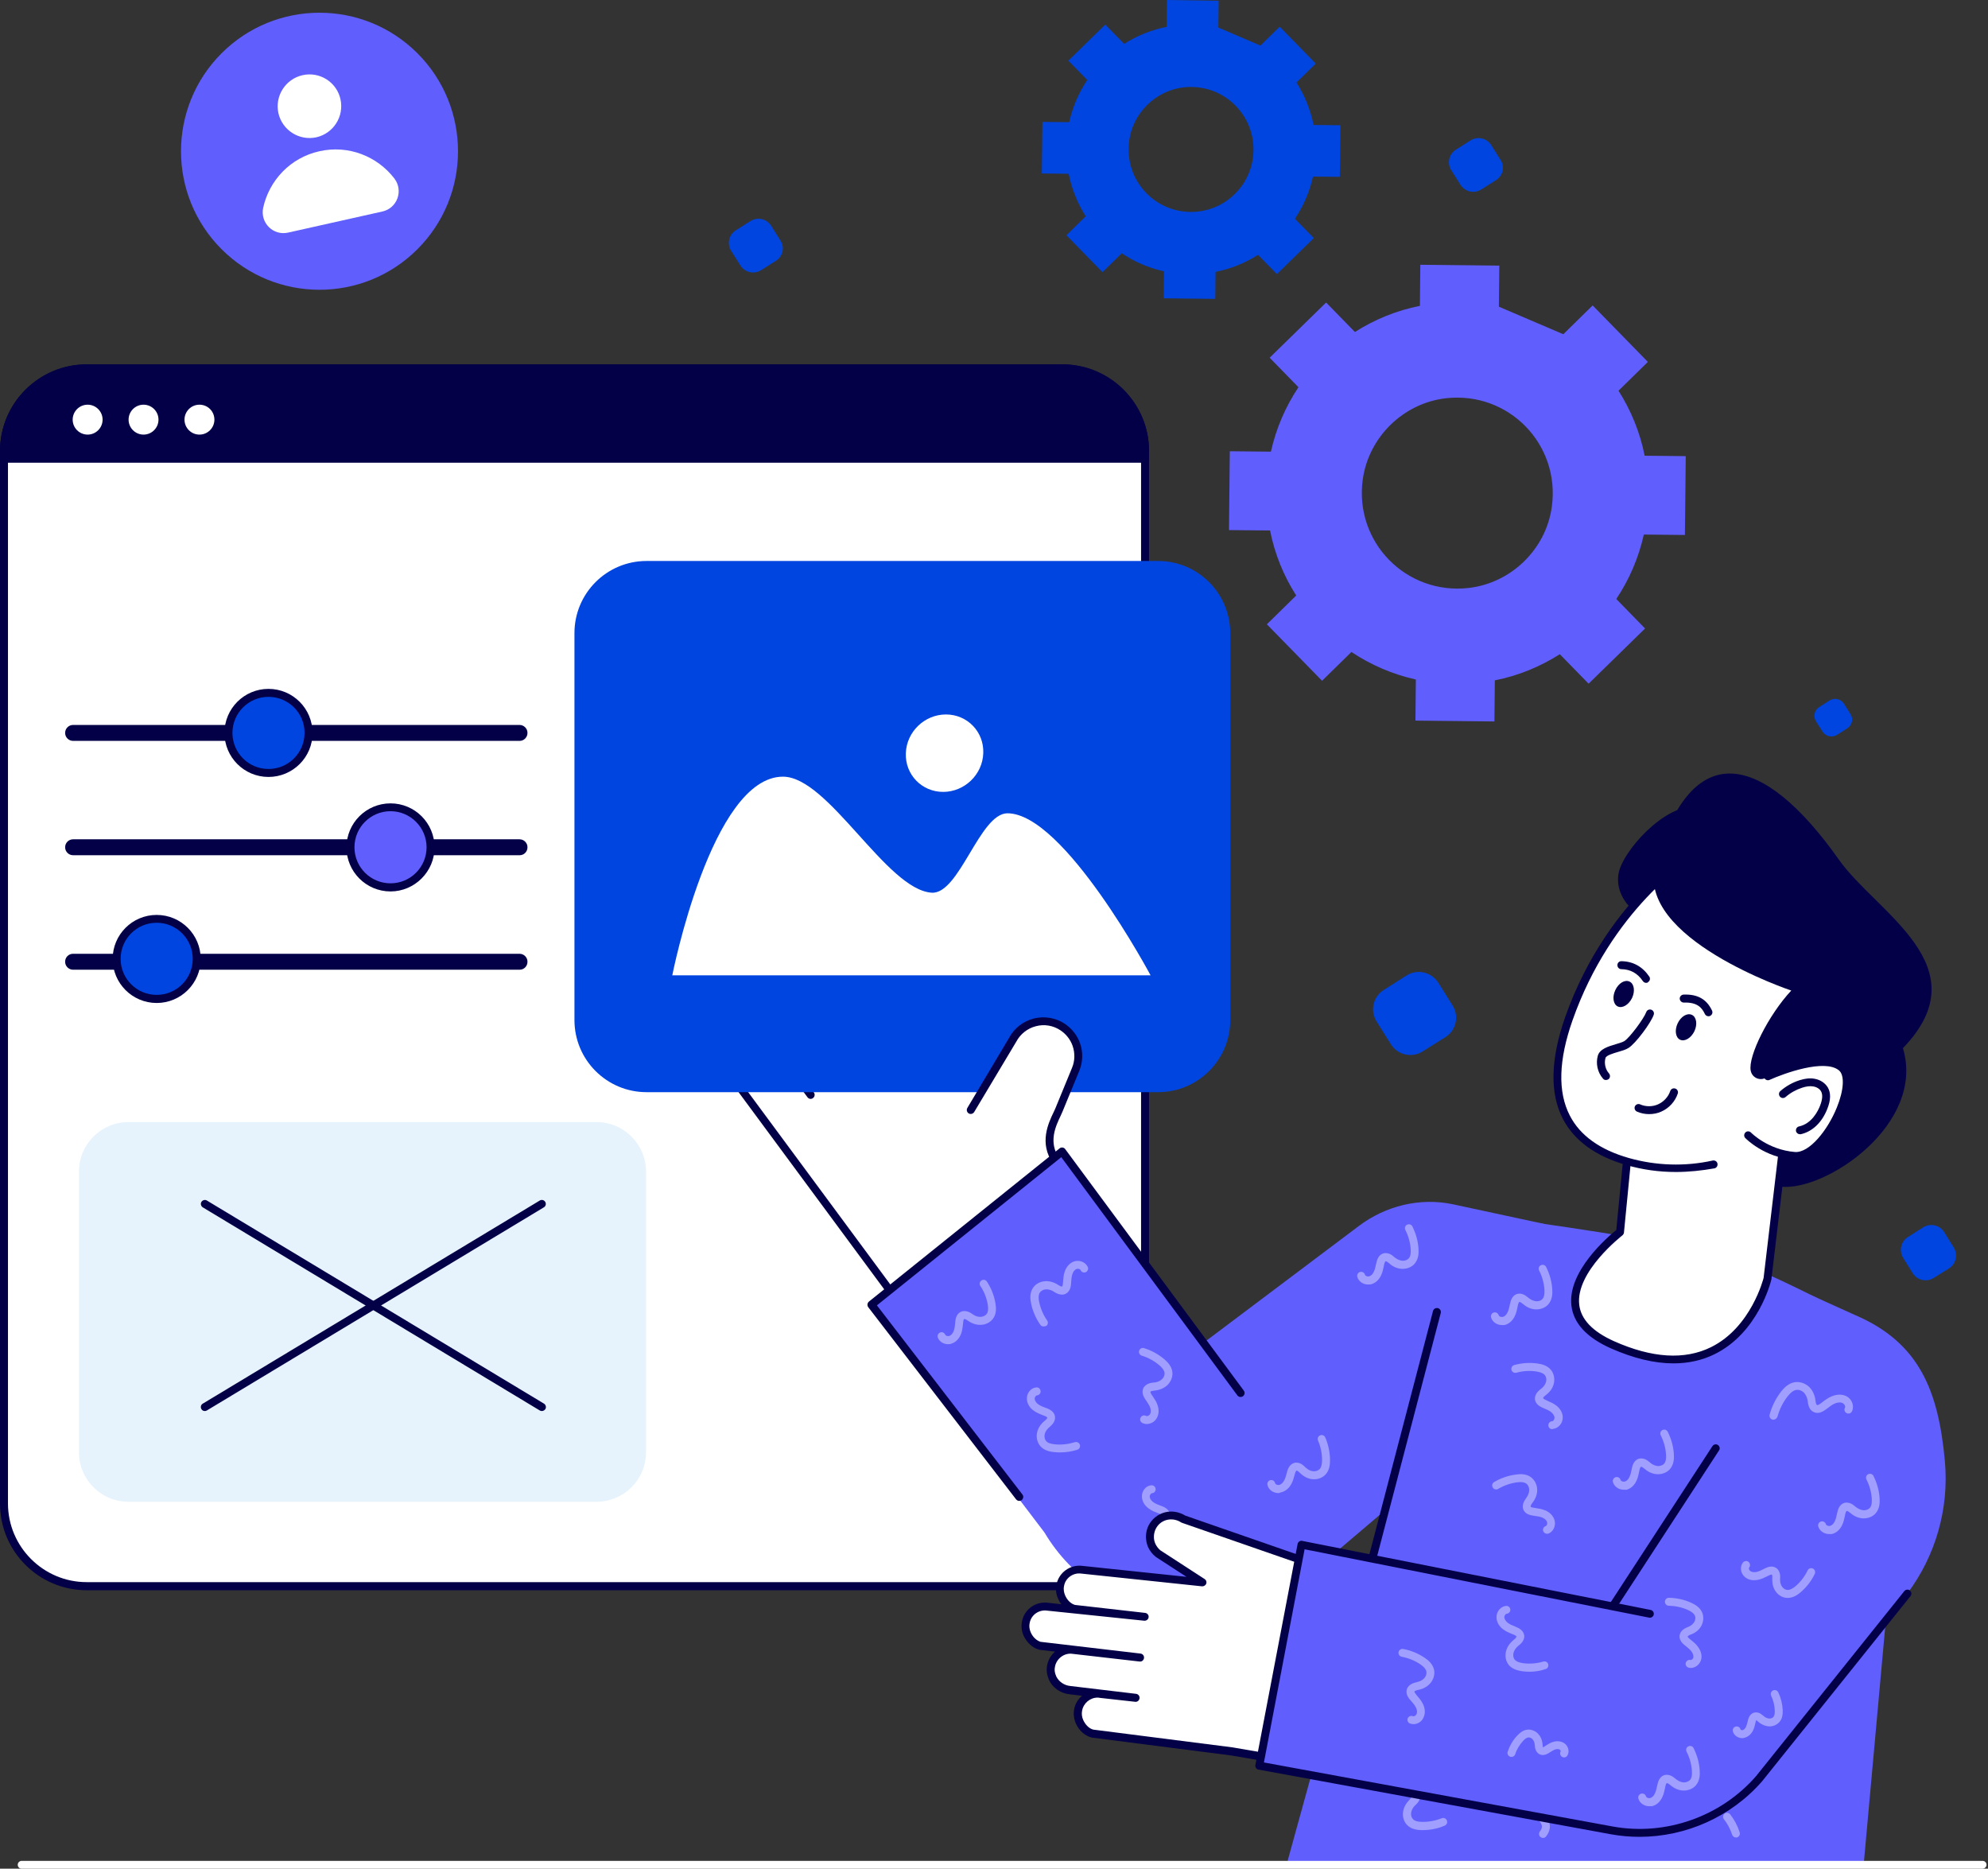 <svg width="266" height="250" viewBox="0 0 266 250" fill="none" xmlns="http://www.w3.org/2000/svg">
<rect x="0" y="0" width="266" height="250" fill="#333333" stroke="none"/>
<g clip-path="url(#clip0_34_8374)">
<path d="M153.202 60.331V201.133C153.202 207.249 148.246 212.205 142.149 212.205H11.595C5.48 212.205 0.524 207.249 0.524 201.133V60.331C0.524 54.215 5.48 49.278 11.595 49.278H142.149C148.246 49.278 153.202 54.234 153.202 60.331Z" fill="white"/>
<path d="M142.149 212.747H11.595C5.199 212.747 0 207.548 0 201.152V60.331C0 53.935 5.199 48.736 11.595 48.736H142.149C148.545 48.736 153.744 53.935 153.744 60.331V201.133C153.725 207.548 148.526 212.747 142.149 212.747ZM11.595 49.802C5.797 49.802 1.066 54.533 1.066 60.331V201.133C1.066 206.931 5.797 211.662 11.595 211.662H142.149C147.947 211.662 152.678 206.931 152.678 201.133V60.331C152.678 54.533 147.965 49.802 142.149 49.802H11.595Z" fill="#030047"/>
<path d="M153.202 61.378V60.349C153.202 54.234 148.246 49.297 142.149 49.297H11.595C5.48 49.297 0.524 54.253 0.524 60.349V61.378H153.202Z" fill="#030047"/>
<path d="M153.202 61.902H0.524C0.224 61.902 0 61.658 0 61.378V60.349C0 53.953 5.199 48.755 11.595 48.755H142.149C148.545 48.755 153.744 53.953 153.744 60.349V61.378C153.725 61.658 153.501 61.902 153.202 61.902ZM1.066 60.836H152.678V60.331C152.678 54.533 147.965 49.802 142.149 49.802H11.595C5.797 49.802 1.066 54.533 1.066 60.331V60.836Z" fill="#030047"/>
<path d="M13.727 56.142C13.727 57.245 12.829 58.143 11.726 58.143C10.622 58.143 9.725 57.245 9.725 56.142C9.725 55.038 10.622 54.141 11.726 54.141C12.829 54.141 13.727 55.038 13.727 56.142Z" fill="white"/>
<path d="M21.207 56.142C21.207 57.245 20.31 58.143 19.206 58.143C18.103 58.143 17.205 57.245 17.205 56.142C17.205 55.038 18.103 54.141 19.206 54.141C20.31 54.141 21.207 55.038 21.207 56.142Z" fill="white"/>
<path d="M28.688 56.142C28.688 57.245 27.79 58.143 26.687 58.143C25.584 58.143 24.686 57.245 24.686 56.142C24.686 55.038 25.584 54.141 26.687 54.141C27.809 54.141 28.688 55.038 28.688 56.142Z" fill="white"/>
<path d="M142.71 157.971L120.586 174.671L117.258 170.183L99.117 145.609C98.107 144.244 98.107 142.299 99.248 141.046C100.8 139.381 103.362 139.587 104.653 141.326C103.512 139.774 101.118 136.539 104.092 134.687C105.738 133.659 107.832 133.864 108.973 135.417L106.878 132.593C105.513 130.723 106.261 127.955 108.692 127.151C110.095 126.683 111.628 127.244 112.507 128.441V128.46L114.284 130.891C113.256 128.983 114.228 126.403 116.603 125.785C117.95 125.43 119.39 125.991 120.212 127.132H120.231L132.761 144.244" fill="white"/>
<path d="M120.586 175.195C120.568 175.195 120.53 175.195 120.512 175.195C120.381 175.176 120.25 175.101 120.156 174.989L98.687 145.927C97.49 144.3 97.546 142.093 98.856 140.691C99.697 139.793 100.857 139.325 102.053 139.381C102.315 139.4 102.558 139.438 102.801 139.494C102.297 138.54 101.96 137.455 102.166 136.427C102.334 135.548 102.876 134.8 103.793 134.239C104.803 133.603 105.925 133.397 106.934 133.584L106.43 132.892C105.663 131.845 105.438 130.498 105.831 129.264C106.243 128.011 107.196 127.057 108.505 126.646C110.095 126.122 111.872 126.721 112.919 128.123C112.938 128.142 112.938 128.161 112.956 128.179L113.368 128.759C113.424 128.366 113.517 127.992 113.686 127.618C114.191 126.459 115.2 125.599 116.472 125.281C117.968 124.888 119.633 125.468 120.605 126.758C120.624 126.777 120.643 126.795 120.661 126.814L133.191 143.926C133.36 144.169 133.322 144.487 133.079 144.674C132.836 144.842 132.518 144.805 132.331 144.562L119.838 127.506C119.82 127.487 119.801 127.469 119.782 127.45C119.072 126.478 117.837 126.01 116.734 126.309C115.78 126.552 115.051 127.169 114.658 128.048C114.284 128.89 114.322 129.862 114.733 130.648C114.864 130.891 114.789 131.209 114.546 131.359C114.303 131.508 114.004 131.452 113.835 131.228L112.059 128.796C112.04 128.778 112.04 128.759 112.021 128.74C111.254 127.731 109.983 127.319 108.823 127.693C107.851 128.011 107.14 128.722 106.841 129.638C106.542 130.554 106.71 131.546 107.271 132.312L109.366 135.136C109.534 135.379 109.497 135.697 109.253 135.884C109.01 136.053 108.692 136.015 108.505 135.772C107.57 134.519 105.812 134.257 104.335 135.192C103.68 135.604 103.306 136.09 103.194 136.67C102.914 138.147 104.298 140.017 105.046 141.046C105.046 141.046 105.046 141.046 105.046 141.065C105.214 141.308 105.158 141.626 104.933 141.794C104.69 141.962 104.372 141.925 104.204 141.682C103.68 140.971 102.876 140.522 101.979 140.485C101.081 140.429 100.239 140.784 99.622 141.439C98.687 142.448 98.631 144.132 99.529 145.328L120.68 173.942L142.374 157.578C142.617 157.41 142.935 157.447 143.122 157.69C143.29 157.933 143.253 158.251 143.009 158.438L120.886 175.138C120.811 175.157 120.699 175.195 120.586 175.195Z" fill="#030047"/>
<path d="M114.078 142.86C113.91 142.86 113.76 142.785 113.648 142.635L108.524 135.716C108.356 135.473 108.393 135.155 108.636 134.968C108.879 134.8 109.197 134.837 109.384 135.08L114.509 142C114.677 142.243 114.639 142.561 114.396 142.748C114.303 142.822 114.191 142.86 114.078 142.86Z" fill="#030047"/>
<path d="M119.689 138.708C119.521 138.708 119.371 138.633 119.259 138.484L113.854 131.172C113.686 130.928 113.723 130.61 113.966 130.423C114.209 130.255 114.527 130.293 114.714 130.536L120.119 137.848C120.287 138.091 120.25 138.409 120.007 138.596C119.913 138.689 119.801 138.708 119.689 138.708Z" fill="#030047"/>
<path d="M108.468 147.012C108.3 147.012 108.15 146.937 108.038 146.787L102.932 139.886C102.764 139.643 102.801 139.325 103.045 139.138C103.288 138.97 103.606 139.007 103.793 139.251L108.898 146.151C109.066 146.394 109.029 146.712 108.786 146.899C108.674 146.993 108.561 147.012 108.468 147.012Z" fill="#030047"/>
<path d="M154.96 146.114H86.513C81.183 146.114 76.863 141.794 76.863 136.464V84.699C76.863 79.369 81.183 75.049 86.513 75.049H154.96C160.29 75.049 164.61 79.369 164.61 84.699V136.483C164.61 141.794 160.29 146.114 154.96 146.114Z" fill="#0045DF"/>
<path d="M129.9 148.508L135.491 139.12C136.782 136.688 139.905 135.903 142.187 137.437C143.047 138.016 143.664 138.839 144.001 139.755C144.375 140.803 144.375 141.981 143.926 143.084L141.682 148.545C141.121 149.836 139.381 152.566 141.308 155.315" fill="white"/>
<path d="M141.308 155.839C141.139 155.839 140.971 155.764 140.877 155.614C139.007 152.921 140.279 150.247 140.971 148.807C141.064 148.62 141.139 148.452 141.195 148.321L143.44 142.86C143.832 141.925 143.851 140.878 143.514 139.905C143.215 139.064 142.654 138.353 141.906 137.848C140.934 137.193 139.737 136.988 138.615 137.287C137.493 137.567 136.52 138.334 135.978 139.363L130.349 148.77C130.199 149.013 129.862 149.106 129.619 148.957C129.376 148.807 129.283 148.489 129.432 148.227L135.024 138.839C135.697 137.567 136.913 136.614 138.334 136.258C139.755 135.903 141.27 136.165 142.486 136.969C143.421 137.605 144.132 138.502 144.506 139.55C144.936 140.765 144.898 142.074 144.412 143.253L142.168 148.713C142.093 148.882 142.018 149.05 141.925 149.256C141.251 150.677 140.223 152.809 141.756 154.997C141.925 155.24 141.869 155.577 141.626 155.745C141.513 155.801 141.401 155.839 141.308 155.839Z" fill="#030047"/>
<path d="M116.603 174.559L139.755 205.023C143.383 211.139 149.667 215.234 156.718 216.076L157.409 216.151C163.749 216.917 170.108 214.991 174.97 210.858L205.341 185.05L206.575 163.731L194.494 161.131C194.457 161.131 194.438 161.112 194.401 161.112C189.987 160.177 185.387 161.318 181.796 164.03L161.206 179.515L142.112 154.062L116.603 174.559Z" fill="#605EFD"/>
<path d="M136.389 200.797C136.221 200.797 136.071 200.722 135.959 200.591L116.173 174.877C116.005 174.652 116.042 174.316 116.266 174.129L141.775 153.632C141.887 153.538 142.037 153.501 142.168 153.52C142.317 153.538 142.448 153.613 142.523 153.725L166.424 186.041C166.592 186.284 166.554 186.602 166.311 186.789C166.068 186.958 165.75 186.92 165.563 186.677L142 154.81L117.332 174.634L136.801 199.936C136.988 200.161 136.931 200.498 136.707 200.685C136.614 200.759 136.501 200.797 136.389 200.797Z" fill="#030047"/>
<g opacity="0.4">
<path d="M171.043 199.749C170.351 199.749 169.696 199.282 169.584 198.627C169.528 198.347 169.715 198.066 169.996 198.01C170.295 197.954 170.557 198.141 170.613 198.422C170.65 198.571 170.893 198.702 171.118 198.665C171.379 198.627 171.641 198.403 171.81 198.085C171.978 197.804 172.071 197.449 172.165 197.094L172.221 196.869C172.296 196.626 172.501 195.897 173.175 195.71C173.511 195.616 173.904 195.691 174.241 195.934C174.39 196.028 174.521 196.159 174.633 196.271C174.69 196.327 174.727 196.364 174.783 196.402C175.064 196.645 175.4 196.813 175.737 196.832C176.073 196.851 176.373 196.739 176.578 196.533C176.784 196.308 176.896 195.916 176.896 195.336C176.896 194.438 176.709 193.541 176.354 192.718C176.242 192.456 176.354 192.138 176.635 192.026C176.896 191.914 177.214 192.026 177.326 192.306C177.738 193.26 177.962 194.326 177.962 195.355C177.962 195.897 177.906 196.682 177.364 197.262C176.952 197.711 176.335 197.935 175.681 197.898C175.12 197.861 174.559 197.617 174.11 197.206C174.054 197.15 173.979 197.094 173.923 197.038C173.829 196.963 173.754 196.869 173.661 196.813C173.567 196.739 173.493 196.739 173.474 196.739C173.474 196.739 173.38 196.776 173.268 197.15L173.212 197.356C173.1 197.767 172.988 198.179 172.763 198.571C172.427 199.17 171.884 199.581 171.305 199.675C171.211 199.749 171.118 199.749 171.043 199.749Z" fill="white"/>
</g>
<g opacity="0.4">
<path d="M141.794 194.307C141.551 194.307 141.308 194.289 141.064 194.27C140.522 194.214 139.737 194.083 139.213 193.485C138.82 193.036 138.633 192.381 138.746 191.745C138.839 191.203 139.138 190.661 139.587 190.249C139.643 190.193 139.718 190.137 139.774 190.081C139.868 190.006 139.961 189.931 140.036 189.838C140.111 189.744 140.129 189.669 140.129 189.651C140.129 189.651 140.111 189.557 139.737 189.408L139.531 189.333C139.138 189.183 138.727 189.015 138.353 188.753C137.773 188.36 137.436 187.781 137.399 187.201C137.343 186.397 137.923 185.667 138.652 185.611C138.951 185.574 139.213 185.798 139.232 186.097C139.269 186.397 139.045 186.659 138.746 186.677C138.596 186.696 138.428 186.939 138.446 187.145C138.465 187.407 138.652 187.687 138.951 187.893C139.232 188.08 139.55 188.211 139.905 188.342L140.111 188.416C140.335 188.51 141.046 188.79 141.158 189.482C141.214 189.838 141.102 190.212 140.821 190.53C140.709 190.661 140.578 190.773 140.447 190.904C140.391 190.941 140.335 190.997 140.298 191.035C140.017 191.296 139.83 191.614 139.774 191.932C139.718 192.25 139.793 192.587 139.98 192.793C140.186 193.036 140.56 193.167 141.139 193.223C142.018 193.316 142.953 193.204 143.814 192.942C144.094 192.849 144.393 192.998 144.487 193.279C144.58 193.559 144.431 193.859 144.15 193.952C143.402 194.195 142.598 194.307 141.794 194.307Z" fill="white"/>
</g>
<g opacity="0.4">
<path d="M126.851 179.832C126.253 179.832 125.692 179.496 125.486 178.954C125.374 178.673 125.524 178.374 125.785 178.262C126.066 178.149 126.365 178.299 126.477 178.561C126.534 178.71 126.814 178.785 127.02 178.729C127.263 178.636 127.487 178.392 127.618 178.037C127.73 177.719 127.768 177.383 127.805 177.009L127.824 176.784C127.843 176.541 127.936 175.774 128.572 175.494C128.89 175.344 129.283 175.363 129.657 175.531C129.825 175.606 129.956 175.699 130.105 175.793C130.162 175.83 130.218 175.868 130.274 175.905C130.592 176.111 130.966 176.204 131.284 176.167C131.602 176.13 131.901 175.98 132.05 175.737C132.219 175.475 132.256 175.082 132.163 174.521C132.013 173.642 131.676 172.782 131.171 172.034C131.003 171.791 131.078 171.454 131.321 171.305C131.564 171.136 131.901 171.211 132.05 171.454C132.63 172.333 133.023 173.324 133.191 174.353C133.285 174.895 133.36 175.681 132.929 176.335C132.593 176.84 132.013 177.177 131.377 177.233C130.816 177.289 130.236 177.139 129.713 176.822C129.638 176.784 129.563 176.728 129.507 176.691C129.414 176.616 129.32 176.56 129.208 176.504C129.096 176.448 129.021 176.448 129.002 176.466C129.002 176.466 128.909 176.504 128.871 176.915L128.852 177.121C128.815 177.532 128.759 177.981 128.609 178.411C128.366 179.066 127.917 179.552 127.356 179.739C127.188 179.814 127.02 179.832 126.851 179.832Z" fill="white"/>
</g>
<g opacity="0.4">
<path d="M157.185 207.398C156.942 207.398 156.699 207.38 156.456 207.361C155.913 207.305 155.147 207.174 154.604 206.576C154.212 206.127 154.025 205.472 154.137 204.836C154.23 204.294 154.529 203.752 154.978 203.34C155.034 203.284 155.109 203.228 155.165 203.172C155.259 203.097 155.352 203.022 155.427 202.929C155.502 202.835 155.521 202.76 155.521 202.742C155.521 202.742 155.502 202.648 155.128 202.499L154.922 202.424C154.529 202.274 154.118 202.125 153.744 201.844C153.164 201.451 152.828 200.872 152.79 200.292C152.734 199.488 153.314 198.758 154.043 198.702C154.342 198.684 154.604 198.889 154.623 199.188C154.66 199.488 154.436 199.749 154.137 199.768C153.987 199.787 153.819 200.03 153.838 200.236C153.856 200.498 154.043 200.778 154.342 200.984C154.604 201.171 154.941 201.302 155.296 201.433L155.502 201.507C155.726 201.601 156.437 201.881 156.549 202.573C156.605 202.929 156.493 203.303 156.213 203.621C156.1 203.752 155.969 203.864 155.839 203.995C155.782 204.032 155.726 204.088 155.689 204.126C155.408 204.387 155.221 204.705 155.165 205.023C155.109 205.341 155.184 205.678 155.371 205.884C155.577 206.127 155.951 206.258 156.531 206.314C157.409 206.407 158.345 206.295 159.205 206.033C159.485 205.94 159.785 206.089 159.878 206.37C159.972 206.65 159.822 206.95 159.541 207.043C158.775 207.267 157.971 207.398 157.185 207.398Z" fill="white"/>
</g>
<g opacity="0.4">
<path d="M153.445 190.511C153.22 190.511 153.015 190.455 152.828 190.361C152.566 190.212 152.472 189.894 152.622 189.632C152.772 189.37 153.089 189.277 153.351 189.426C153.482 189.501 153.763 189.389 153.875 189.202C154.006 188.978 154.025 188.641 153.894 188.304C153.781 187.986 153.576 187.706 153.37 187.388L153.239 187.201C153.108 186.995 152.678 186.359 152.977 185.723C153.127 185.406 153.445 185.162 153.838 185.05C154.006 185.013 154.174 184.975 154.361 184.957C154.436 184.957 154.492 184.938 154.567 184.938C154.941 184.882 155.278 184.714 155.502 184.489C155.726 184.265 155.857 183.947 155.82 183.666C155.782 183.348 155.558 183.03 155.128 182.656C154.455 182.077 153.632 181.628 152.772 181.366C152.491 181.273 152.341 180.992 152.416 180.711C152.51 180.431 152.79 180.263 153.071 180.356C154.062 180.655 155.016 181.179 155.801 181.852C156.213 182.208 156.774 182.769 156.867 183.554C156.942 184.153 156.699 184.788 156.25 185.256C155.857 185.649 155.315 185.91 154.716 186.004C154.642 186.023 154.548 186.023 154.473 186.041C154.361 186.06 154.23 186.06 154.118 186.097C154.006 186.135 153.95 186.172 153.931 186.191C153.931 186.191 153.894 186.285 154.118 186.621L154.23 186.789C154.473 187.145 154.716 187.5 154.866 187.93C155.109 188.585 155.072 189.258 154.754 189.763C154.473 190.23 153.95 190.511 153.445 190.511Z" fill="white"/>
</g>
<g opacity="0.4">
<path d="M139.624 177.457C139.456 177.457 139.288 177.383 139.194 177.233C138.596 176.373 138.166 175.382 137.96 174.372C137.848 173.848 137.754 173.063 138.166 172.371C138.484 171.847 139.045 171.492 139.699 171.417C140.242 171.342 140.84 171.473 141.382 171.772C141.457 171.81 141.532 171.866 141.588 171.903C141.682 171.959 141.794 172.034 141.906 172.071C142.018 172.128 142.093 172.109 142.112 172.109C142.112 172.109 142.205 172.053 142.224 171.66L142.243 171.454C142.28 171.024 142.299 170.594 142.448 170.164C142.654 169.491 143.103 169.004 143.645 168.78C144.393 168.499 145.254 168.836 145.553 169.509C145.665 169.771 145.534 170.089 145.272 170.201C144.992 170.314 144.693 170.183 144.58 169.921C144.524 169.771 144.244 169.696 144.038 169.771C143.795 169.865 143.589 170.126 143.477 170.482C143.383 170.8 143.346 171.155 143.327 171.529L143.309 171.754C143.29 171.997 143.234 172.763 142.598 173.081C142.28 173.25 141.887 173.231 141.513 173.081C141.345 173.007 141.195 172.932 141.046 172.838C140.99 172.801 140.934 172.763 140.877 172.726C140.541 172.539 140.186 172.464 139.868 172.502C139.55 172.539 139.25 172.726 139.12 172.95C138.951 173.212 138.933 173.624 139.045 174.185C139.232 175.064 139.587 175.905 140.111 176.653C140.279 176.896 140.223 177.233 139.98 177.401C139.83 177.42 139.718 177.457 139.624 177.457Z" fill="white"/>
</g>
<path d="M249.364 249.458L255.199 185.088C255.423 181.721 253.441 178.617 250.299 177.383C250.299 177.383 235.899 169.528 229.503 167.77C223.051 165.975 203.134 163.244 203.134 163.244C199.319 162.59 195.616 164.853 194.476 168.537L172.146 249.458H249.364Z" fill="#605EFD"/>
<g opacity="0.4">
<path d="M206.987 205.192C206.762 205.192 206.557 205.042 206.482 204.836C206.388 204.556 206.538 204.257 206.819 204.163C206.968 204.107 207.062 203.845 207.006 203.639C206.931 203.396 206.688 203.153 206.351 203.022C206.052 202.891 205.696 202.854 205.322 202.798L205.098 202.76C204.855 202.723 204.088 202.611 203.826 201.956C203.695 201.638 203.733 201.246 203.92 200.872C203.995 200.722 204.107 200.572 204.2 200.423C204.238 200.367 204.275 200.311 204.313 200.254C204.518 199.937 204.63 199.581 204.612 199.263C204.593 198.945 204.443 198.627 204.219 198.478C203.957 198.291 203.564 198.235 203.003 198.309C202.124 198.422 201.246 198.721 200.46 199.188C200.217 199.338 199.88 199.263 199.731 199.001C199.581 198.74 199.656 198.422 199.918 198.272C200.815 197.73 201.844 197.393 202.873 197.262C203.415 197.187 204.2 197.15 204.836 197.618C205.322 197.973 205.64 198.571 205.678 199.207C205.715 199.768 205.528 200.348 205.191 200.853C205.135 200.928 205.098 200.984 205.042 201.059C204.967 201.152 204.892 201.246 204.855 201.358C204.799 201.47 204.799 201.545 204.799 201.564C204.799 201.564 204.836 201.657 205.248 201.713L205.453 201.751C205.865 201.807 206.295 201.881 206.725 202.05C207.38 202.312 207.828 202.798 207.997 203.359C208.221 204.126 207.828 204.967 207.118 205.192C207.099 205.192 207.043 205.192 206.987 205.192Z" fill="white"/>
</g>
<path d="M176.373 236.741C176.335 236.741 176.279 236.741 176.242 236.722C175.961 236.647 175.793 236.348 175.868 236.068L191.745 175.382C191.82 175.101 192.101 174.933 192.4 175.008C192.68 175.082 192.849 175.382 192.774 175.662L176.896 236.348C176.822 236.591 176.616 236.741 176.373 236.741Z" fill="#030047"/>
<path d="M218.675 145.347L216.786 164.834C216.786 164.834 203.976 174.634 215.758 179.889C232.626 187.407 236.516 171.08 236.516 171.08L239.471 146.133L218.675 145.347Z" fill="white"/>
<path d="M223.912 182.395C221.35 182.395 218.563 181.721 215.515 180.375C212.298 178.935 210.54 177.027 210.26 174.671C209.717 170.07 215.159 165.451 216.263 164.553L218.133 145.291C218.152 145.011 218.395 144.805 218.675 144.805L239.452 145.59C239.602 145.59 239.733 145.665 239.845 145.777C239.939 145.889 239.995 146.039 239.976 146.189L237.021 171.136C236.946 171.492 235.263 178.28 229.429 181.16C227.764 181.983 225.913 182.395 223.912 182.395ZM219.143 145.889L217.291 164.89C217.273 165.04 217.198 165.171 217.086 165.264C217.03 165.32 210.783 170.145 211.307 174.559C211.531 176.504 213.102 178.149 215.945 179.421C221.05 181.703 225.426 181.964 228.942 180.225C234.328 177.57 235.955 171.024 235.974 170.968L238.854 146.656L219.143 145.889Z" fill="#030047"/>
<path d="M230.158 118.866C229.746 121.97 226.343 124.084 222.584 123.56C218.825 123.055 216.113 120.119 216.543 117.015C216.955 113.91 222.902 107.514 226.661 108.038C230.42 108.543 230.569 115.762 230.158 118.866Z" fill="#030047"/>
<path d="M239.845 150.34C240.705 149.574 241.528 148.732 242.276 147.834C245.643 143.776 248.298 138.839 251.851 133.958L227.82 113.162C227.24 113.424 215.533 120.381 209.923 136.258C206.07 147.161 209.736 153.052 217.815 155.352C221.63 156.437 225.576 156.512 229.298 155.689" fill="white"/>
<path d="M224.23 156.792C222.004 156.792 219.797 156.493 217.665 155.876C213.514 154.698 210.634 152.603 209.119 149.686C207.342 146.264 207.454 141.7 209.418 136.09C215.272 119.483 227.465 112.751 227.596 112.695C227.783 112.601 228.007 112.638 228.157 112.769L252.188 133.565C252.394 133.752 252.431 134.051 252.263 134.276C250.785 136.314 249.439 138.372 248.149 140.373C246.335 143.159 244.633 145.796 242.65 148.19C241.884 149.106 241.061 149.966 240.163 150.771C239.939 150.958 239.602 150.939 239.415 150.733C239.228 150.509 239.247 150.172 239.452 149.985C240.294 149.237 241.098 148.395 241.828 147.535C243.754 145.198 245.456 142.598 247.251 139.83C248.466 137.96 249.719 136.015 251.103 134.089L227.727 113.873C225.875 114.995 215.589 121.783 210.409 136.501C208.539 141.813 208.408 146.095 210.054 149.256C211.419 151.911 214.075 153.819 217.946 154.922C221.574 155.951 225.464 156.082 229.167 155.259C229.447 155.203 229.746 155.371 229.803 155.67C229.859 155.951 229.69 156.25 229.391 156.306C227.708 156.605 225.969 156.792 224.23 156.792Z" fill="#030047"/>
<path d="M238.274 158.756L238.087 154.249L236.572 143.963C235.787 144.73 234.478 144.337 234.253 143.253C233.861 141.326 236.629 135.772 239.677 132.518C239.677 132.518 218.787 125.542 221.499 115.687C226.268 98.407 235.918 100.67 246.054 115.014C251.066 122.12 265.186 129.264 254.619 140.223C257.686 150.434 244.24 159.429 238.274 158.756Z" fill="#030047"/>
<path d="M233.917 151.874C233.917 151.874 236.236 154.305 240.126 154.623C244.016 154.941 248.99 144.898 246.409 142.748C243.829 140.597 236.572 143.945 236.572 143.945" fill="white"/>
<path d="M240.294 155.165C240.219 155.165 240.144 155.165 240.07 155.165C236.03 154.829 233.618 152.341 233.524 152.248C233.318 152.042 233.337 151.706 233.543 151.5C233.749 151.294 234.085 151.313 234.291 151.519C234.31 151.537 236.535 153.819 240.163 154.118C242.089 154.268 244.539 151.219 245.773 148.171C246.727 145.833 246.839 143.832 246.054 143.196C244.146 141.626 238.723 143.589 236.778 144.468C236.516 144.599 236.198 144.468 236.067 144.206C235.937 143.944 236.067 143.627 236.329 143.496C237.096 143.14 243.959 140.073 246.727 142.374C247.924 143.365 247.924 145.684 246.746 148.564C245.399 151.893 242.763 155.165 240.294 155.165Z" fill="#030047"/>
<path d="M238.573 146.338C239.265 145.721 240.107 145.272 240.986 144.992C241.547 144.823 242.127 144.711 242.707 144.805C243.286 144.898 243.829 145.216 244.128 145.721C244.539 146.432 244.334 147.348 244.034 148.115C243.492 149.518 242.426 150.845 240.855 151.201" fill="white"/>
<path d="M240.836 151.743C240.593 151.743 240.369 151.575 240.313 151.332C240.257 151.051 240.425 150.752 240.724 150.696C242.426 150.322 243.249 148.639 243.529 147.928C243.866 147.068 243.903 146.432 243.66 146.002C243.473 145.665 243.081 145.422 242.613 145.347C242.202 145.272 241.715 145.328 241.136 145.515C240.331 145.777 239.546 146.207 238.91 146.768C238.686 146.955 238.349 146.937 238.162 146.712C237.975 146.488 237.994 146.151 238.218 145.964C238.966 145.31 239.864 144.805 240.818 144.506C241.547 144.281 242.202 144.206 242.781 144.319C243.567 144.449 244.221 144.898 244.577 145.497C244.988 146.226 244.969 147.161 244.502 148.339C243.791 150.172 242.482 151.406 240.93 151.743C240.93 151.724 240.874 151.743 240.836 151.743Z" fill="#030047"/>
<path d="M224.473 136.913C224.043 137.829 224.192 138.82 224.809 139.101C225.426 139.381 226.268 138.876 226.717 137.96C227.147 137.044 226.997 136.053 226.38 135.772C225.744 135.473 224.903 135.996 224.473 136.913Z" fill="#030047"/>
<path d="M220.732 135.585C220.414 136.52 218.413 139.232 217.572 139.737C216.73 140.26 214.561 140.429 214.28 141.382C214.037 142.261 214.262 143.271 214.86 143.963" fill="white"/>
<path d="M214.879 144.487C214.729 144.487 214.58 144.431 214.486 144.3C213.757 143.477 213.495 142.28 213.794 141.233C214.056 140.335 215.178 139.999 216.188 139.699C216.618 139.568 217.086 139.437 217.329 139.288C218.058 138.839 219.984 136.221 220.265 135.417C220.358 135.136 220.658 134.987 220.938 135.08C221.219 135.174 221.368 135.473 221.275 135.753C220.919 136.819 218.862 139.606 217.89 140.204C217.534 140.429 217.029 140.578 216.506 140.728C215.87 140.915 214.916 141.195 214.823 141.532C214.617 142.243 214.804 143.066 215.29 143.608C215.477 143.832 215.459 144.169 215.253 144.356C215.122 144.449 214.991 144.487 214.879 144.487Z" fill="#030047"/>
<path d="M220.658 149.05C220.097 149.05 219.535 148.938 219.031 148.713C218.769 148.601 218.638 148.283 218.75 148.021C218.862 147.76 219.18 147.629 219.442 147.741C220.19 148.078 221.106 148.078 221.854 147.741C222.603 147.404 223.22 146.75 223.481 145.964C223.575 145.684 223.874 145.534 224.155 145.628C224.435 145.721 224.585 146.02 224.491 146.301C224.136 147.367 223.313 148.265 222.285 148.713C221.798 148.938 221.237 149.05 220.658 149.05Z" fill="#030047"/>
<path d="M228.606 135.959C228.4 135.959 228.213 135.847 228.119 135.66C227.727 134.818 227.11 134.07 225.314 134.126C225.034 134.145 224.772 133.902 224.753 133.621C224.735 133.322 224.978 133.079 225.258 133.06C227.128 132.985 228.344 133.659 229.073 135.192C229.204 135.454 229.092 135.772 228.83 135.903C228.774 135.94 228.699 135.959 228.606 135.959Z" fill="#030047"/>
<path d="M216.132 132.462C215.702 133.378 215.851 134.369 216.468 134.65C217.086 134.93 217.927 134.426 218.376 133.509C218.806 132.593 218.657 131.602 218.039 131.321C217.404 131.022 216.562 131.527 216.132 132.462Z" fill="#030047"/>
<path d="M220.265 131.489C220.097 131.489 219.928 131.415 219.816 131.246C219.105 130.199 218.152 129.675 216.936 129.657C216.637 129.657 216.412 129.414 216.412 129.114C216.412 128.815 216.655 128.591 216.936 128.591C218.507 128.609 219.779 129.32 220.676 130.648C220.845 130.891 220.77 131.228 220.527 131.377C220.471 131.471 220.377 131.489 220.265 131.489Z" fill="#030047"/>
<g opacity="0.4">
<path d="M217.254 199.301C216.599 199.301 215.982 198.889 215.814 198.272C215.739 197.991 215.907 197.692 216.188 197.617C216.468 197.543 216.768 197.711 216.842 197.991C216.88 198.141 217.142 198.253 217.366 198.216C217.628 198.16 217.871 197.935 218.021 197.599C218.17 197.3 218.245 196.944 218.32 196.589L218.357 196.383C218.413 196.14 218.582 195.392 219.236 195.168C219.573 195.055 219.966 195.111 220.321 195.317C220.471 195.411 220.601 195.523 220.751 195.635C220.807 195.673 220.863 195.729 220.901 195.766C221.2 195.99 221.555 196.121 221.873 196.14C222.191 196.121 222.509 196.009 222.677 195.803C222.883 195.56 222.958 195.168 222.92 194.607C222.864 193.709 222.621 192.83 222.21 192.026C222.079 191.764 222.172 191.446 222.434 191.315C222.696 191.184 223.014 191.278 223.145 191.54C223.612 192.475 223.912 193.503 223.968 194.55C224.005 195.093 223.986 195.878 223.481 196.495C223.107 196.963 222.49 197.225 221.836 197.225C221.275 197.225 220.714 197.019 220.227 196.645C220.153 196.589 220.097 196.533 220.04 196.495C219.947 196.421 219.853 196.346 219.76 196.29C219.648 196.234 219.573 196.215 219.554 196.234C219.554 196.234 219.461 196.271 219.367 196.664L219.33 196.869C219.236 197.281 219.161 197.711 218.956 198.122C218.657 198.758 218.152 199.188 217.572 199.319C217.478 199.282 217.366 199.301 217.254 199.301Z" fill="white"/>
</g>
<g opacity="0.4">
<path d="M207.697 191.203C207.417 191.203 207.174 190.979 207.174 190.698C207.155 190.399 207.38 190.156 207.679 190.137C207.828 190.137 207.997 189.894 207.997 189.669C207.997 189.408 207.81 189.127 207.529 188.903C207.267 188.697 206.949 188.566 206.594 188.416L206.388 188.323C206.164 188.229 205.472 187.911 205.379 187.22C205.341 186.864 205.472 186.509 205.753 186.191C205.865 186.06 206.014 185.948 206.145 185.836C206.201 185.798 206.257 185.742 206.314 185.705C206.594 185.462 206.8 185.144 206.875 184.826C206.949 184.508 206.875 184.171 206.706 183.965C206.501 183.722 206.145 183.573 205.566 183.479C204.687 183.348 203.752 183.404 202.891 183.648C202.611 183.722 202.312 183.554 202.237 183.274C202.162 182.993 202.33 182.694 202.611 182.619C203.621 182.338 204.687 182.264 205.715 182.413C206.257 182.488 207.024 182.656 207.529 183.274C207.903 183.741 208.053 184.396 207.922 185.031C207.81 185.574 207.492 186.097 207.024 186.49C206.968 186.546 206.893 186.602 206.837 186.64C206.744 186.715 206.65 186.789 206.575 186.864C206.501 186.958 206.463 187.033 206.482 187.051C206.482 187.051 206.501 187.145 206.875 187.313L207.062 187.407C207.454 187.575 207.847 187.743 208.221 188.024C208.782 188.454 209.1 189.034 209.1 189.613C209.119 190.417 208.502 191.109 207.772 191.166C207.716 191.203 207.716 191.203 207.697 191.203Z" fill="white"/>
</g>
<g opacity="0.4">
<path d="M200.946 177.27C200.292 177.27 199.675 176.859 199.506 176.242C199.431 175.961 199.6 175.662 199.88 175.587C200.161 175.512 200.46 175.681 200.535 175.961C200.572 176.111 200.834 176.223 201.058 176.186C201.32 176.13 201.563 175.905 201.713 175.569C201.863 175.269 201.937 174.933 202.012 174.559L202.068 174.334C202.124 174.091 202.293 173.343 202.947 173.119C203.284 173.006 203.658 173.063 204.032 173.268C204.182 173.362 204.313 173.474 204.462 173.586C204.518 173.624 204.574 173.68 204.63 173.717C204.93 173.941 205.285 174.072 205.603 174.091C205.958 174.091 206.239 173.96 206.407 173.754C206.613 173.511 206.688 173.119 206.65 172.558C206.594 171.66 206.351 170.781 205.94 169.977C205.809 169.715 205.902 169.397 206.164 169.266C206.426 169.135 206.744 169.229 206.875 169.491C207.342 170.426 207.641 171.454 207.697 172.501C207.735 173.044 207.716 173.829 207.211 174.446C206.837 174.914 206.22 175.176 205.566 175.176C205.004 175.176 204.443 174.97 203.957 174.596C203.882 174.54 203.826 174.484 203.77 174.446C203.677 174.372 203.583 174.297 203.49 174.241C203.377 174.185 203.303 174.166 203.284 174.185C203.284 174.185 203.19 174.222 203.097 174.615L203.06 174.82C202.966 175.232 202.891 175.662 202.686 176.073C202.386 176.709 201.881 177.139 201.302 177.27C201.171 177.27 201.059 177.27 200.946 177.27Z" fill="white"/>
</g>
<g opacity="0.4">
<path d="M186.023 223.107C185.368 223.107 184.751 222.696 184.583 222.079C184.508 221.798 184.676 221.499 184.957 221.424C185.237 221.35 185.536 221.518 185.611 221.798C185.649 221.948 185.929 222.06 186.135 222.023C186.397 221.967 186.64 221.742 186.789 221.406C186.939 221.106 187.014 220.751 187.089 220.396L187.126 220.171C187.182 219.928 187.35 219.18 188.005 218.956C188.342 218.844 188.734 218.9 189.09 219.105C189.239 219.199 189.37 219.311 189.52 219.423C189.576 219.461 189.632 219.517 189.669 219.554C189.969 219.779 190.324 219.91 190.642 219.928C190.978 219.928 191.278 219.797 191.446 219.592C191.652 219.349 191.727 218.956 191.689 218.395C191.633 217.497 191.39 216.618 190.978 215.814C190.848 215.552 190.941 215.234 191.203 215.103C191.465 214.972 191.783 215.066 191.914 215.328C192.381 216.263 192.68 217.291 192.736 218.339C192.774 218.881 192.755 219.666 192.25 220.284C191.876 220.751 191.259 221.013 190.604 221.013C190.043 221.013 189.482 220.807 188.996 220.433C188.921 220.377 188.865 220.321 188.809 220.284C188.716 220.209 188.622 220.134 188.529 220.078C188.416 220.022 188.342 220.003 188.323 220.022C188.323 220.022 188.229 220.059 188.136 220.452L188.098 220.658C188.005 221.069 187.93 221.499 187.724 221.911C187.425 222.546 186.92 222.977 186.341 223.107C186.266 223.089 186.135 223.107 186.023 223.107Z" fill="white"/>
</g>
<g opacity="0.4">
<path d="M204.2 226.773C204.032 226.773 203.845 226.736 203.695 226.661C203.434 226.549 203.303 226.231 203.434 225.95C203.546 225.688 203.864 225.557 204.144 225.688C204.294 225.744 204.537 225.613 204.63 225.426C204.743 225.183 204.724 224.847 204.556 224.529C204.406 224.23 204.182 223.949 203.957 223.669L203.808 223.5C203.658 223.313 203.172 222.715 203.415 222.06C203.546 221.724 203.826 221.462 204.219 221.312C204.387 221.256 204.556 221.219 204.724 221.181C204.799 221.163 204.855 221.163 204.93 221.144C205.304 221.05 205.622 220.863 205.827 220.601C206.033 220.358 206.127 220.022 206.07 219.76C206.014 219.461 205.753 219.143 205.285 218.825C204.556 218.32 203.714 217.946 202.816 217.759C202.536 217.703 202.349 217.422 202.405 217.123C202.461 216.843 202.742 216.656 203.041 216.712C204.069 216.917 205.061 217.347 205.902 217.946C206.351 218.264 206.949 218.769 207.118 219.536C207.249 220.115 207.08 220.77 206.669 221.275C206.314 221.705 205.79 222.023 205.21 222.172C205.135 222.191 205.042 222.21 204.967 222.229C204.855 222.247 204.743 222.266 204.63 222.322C204.518 222.359 204.462 222.416 204.462 222.434C204.462 222.434 204.425 222.528 204.687 222.846L204.817 223.014C205.079 223.332 205.36 223.669 205.566 224.099C205.865 224.735 205.883 225.389 205.622 225.931C205.304 226.436 204.743 226.773 204.2 226.773Z" fill="white"/>
</g>
<g opacity="0.4">
<path d="M228.905 223.575C228.68 223.575 228.475 223.425 228.4 223.22C228.306 222.939 228.456 222.64 228.737 222.546C228.98 222.472 229.111 222.079 229.036 221.78C228.942 221.443 228.624 221.144 228.176 220.957C227.801 220.807 227.371 220.732 226.904 220.676L226.642 220.639C226.324 220.583 225.501 220.471 225.202 219.741C225.052 219.367 225.09 218.937 225.296 218.526C225.389 218.339 225.52 218.152 225.632 218.002C225.688 217.927 225.726 217.871 225.782 217.796C226.044 217.403 226.193 216.955 226.156 216.525C226.137 216.094 225.931 215.702 225.632 215.496C225.296 215.253 224.809 215.178 224.08 215.272C222.995 215.402 221.929 215.776 220.994 216.338C220.751 216.487 220.414 216.412 220.265 216.151C220.115 215.907 220.19 215.571 220.452 215.421C221.518 214.785 222.733 214.374 223.949 214.206C224.585 214.131 225.501 214.075 226.249 214.617C226.81 215.028 227.166 215.702 227.203 216.45C227.24 217.086 227.035 217.778 226.642 218.357C226.586 218.432 226.53 218.526 226.474 218.6C226.38 218.713 226.305 218.844 226.231 218.974C226.156 219.124 226.137 219.255 226.174 219.311C226.193 219.367 226.305 219.479 226.792 219.554L227.053 219.592C227.558 219.666 228.063 219.741 228.568 219.947C229.316 220.246 229.859 220.788 230.046 221.443C230.27 222.21 229.933 223.238 229.073 223.519C229.017 223.575 228.961 223.575 228.905 223.575Z" fill="white"/>
</g>
<g opacity="0.4">
<path d="M241.098 211.943C240.724 211.943 240.331 211.868 239.957 211.662C239.396 211.344 239.004 210.765 238.873 210.073C238.779 209.493 238.891 208.838 239.191 208.259C239.228 208.184 239.284 208.109 239.322 208.015C239.378 207.903 239.452 207.791 239.509 207.66C239.565 207.529 239.546 207.436 239.527 207.398C239.509 207.38 239.434 207.286 238.985 207.267H238.76C238.312 207.249 237.825 207.249 237.358 207.099C236.647 206.893 236.086 206.445 235.843 205.865C235.544 205.173 235.768 204.182 236.535 203.826C236.797 203.695 237.115 203.826 237.246 204.088C237.377 204.35 237.246 204.668 236.984 204.799C236.816 204.874 236.722 205.21 236.834 205.453C236.946 205.734 237.264 205.958 237.657 206.071C238.012 206.164 238.405 206.183 238.817 206.201H239.06C239.322 206.22 240.126 206.239 240.481 206.893C240.668 207.211 240.668 207.623 240.518 208.034C240.444 208.203 240.369 208.371 240.275 208.539C240.238 208.595 240.2 208.67 240.163 208.745C239.976 209.119 239.901 209.53 239.957 209.886C240.013 210.241 240.219 210.578 240.5 210.727C240.818 210.896 241.248 210.914 241.865 210.765C242.819 210.54 243.735 210.091 244.521 209.493C244.764 209.325 245.082 209.362 245.269 209.586C245.437 209.83 245.399 210.147 245.175 210.334C244.277 211.026 243.23 211.513 242.127 211.793C241.809 211.868 241.453 211.943 241.098 211.943Z" fill="white"/>
</g>
<g opacity="0.4">
<path d="M236.647 229.728C236.385 229.728 236.161 229.522 236.124 229.26C235.993 228.138 236.086 226.979 236.404 225.894C236.572 225.333 236.872 224.547 237.601 224.117C238.162 223.799 238.873 223.743 239.527 223.986C240.088 224.192 240.574 224.622 240.93 225.165C240.986 225.239 241.023 225.314 241.061 225.389C241.117 225.501 241.192 225.613 241.266 225.726C241.36 225.838 241.453 225.875 241.472 225.875C241.491 225.875 241.622 225.856 241.865 225.482L241.996 225.277C242.239 224.884 242.482 224.491 242.837 224.155C243.38 223.631 244.034 223.388 244.67 223.463C245.512 223.575 246.148 224.323 246.073 225.09C246.035 225.389 245.773 225.595 245.493 225.576C245.194 225.539 244.988 225.295 245.007 224.996C245.025 224.809 244.782 224.566 244.52 224.529C244.221 224.491 243.866 224.641 243.567 224.921C243.305 225.183 243.099 225.501 242.875 225.856L242.744 226.062C242.594 226.287 242.164 226.979 241.435 226.941C241.061 226.922 240.705 226.735 240.425 226.399C240.313 226.249 240.2 226.081 240.126 225.931C240.088 225.875 240.051 225.8 240.013 225.744C239.789 225.389 239.471 225.108 239.134 224.978C238.798 224.847 238.405 224.865 238.143 225.034C237.825 225.221 237.601 225.595 237.414 226.193C237.133 227.128 237.04 228.138 237.171 229.111C237.208 229.41 237.003 229.672 236.703 229.709C236.703 229.709 236.685 229.728 236.647 229.728Z" fill="white"/>
</g>
<g opacity="0.4">
<path d="M206.463 245.886C206.351 245.886 206.239 245.848 206.127 245.774C205.902 245.586 205.865 245.25 206.033 245.025C206.388 244.577 206.332 244.277 206.257 244.09C205.94 243.211 204.163 242.407 203.022 242.164C202.742 242.108 202.555 241.828 202.611 241.528C202.667 241.248 202.947 241.061 203.247 241.117C204.182 241.304 206.706 242.164 207.267 243.735C207.436 244.184 207.492 244.895 206.875 245.68C206.781 245.811 206.632 245.886 206.463 245.886Z" fill="white"/>
</g>
<g opacity="0.4">
<path d="M190.361 244.838C190.305 244.838 190.249 244.838 190.193 244.838C189.651 244.82 188.865 244.745 188.304 244.184C187.874 243.772 187.65 243.118 187.724 242.482C187.781 241.921 188.042 241.379 188.454 240.93C188.51 240.874 188.566 240.818 188.622 240.743C188.697 240.668 188.79 240.575 188.865 240.481C188.94 240.387 188.94 240.313 188.94 240.294C188.94 240.294 188.921 240.2 188.529 240.07L188.323 240.013C187.911 239.883 187.5 239.77 187.107 239.527C186.509 239.172 186.116 238.63 186.041 238.05C185.929 237.264 186.453 236.479 187.182 236.367C187.463 236.329 187.743 236.516 187.799 236.797C187.855 237.077 187.65 237.358 187.369 237.414C187.22 237.433 187.07 237.694 187.107 237.9C187.145 238.162 187.35 238.424 187.668 238.611C187.949 238.779 188.285 238.891 188.66 238.985L188.865 239.041C189.108 239.116 189.838 239.34 190.006 240.013C190.081 240.35 190.006 240.743 189.763 241.079C189.669 241.229 189.538 241.341 189.408 241.472C189.351 241.528 189.314 241.566 189.258 241.622C188.996 241.902 188.847 242.239 188.809 242.557C188.772 242.875 188.884 243.211 189.09 243.398C189.314 243.623 189.707 243.735 190.268 243.735C191.147 243.754 192.063 243.585 192.905 243.249C193.185 243.137 193.484 243.268 193.597 243.548C193.709 243.829 193.578 244.128 193.297 244.24C192.344 244.651 191.353 244.838 190.361 244.838Z" fill="white"/>
</g>
<g opacity="0.4">
<path d="M215.047 243.567C214.318 243.567 213.588 243.455 212.896 243.268C212.373 243.118 211.643 242.837 211.232 242.145C210.933 241.622 210.877 240.949 211.101 240.35C211.288 239.827 211.681 239.359 212.205 239.041C212.279 239.004 212.354 238.948 212.429 238.91C212.522 238.854 212.635 238.798 212.728 238.723C212.822 238.648 212.859 238.574 212.859 238.555C212.859 238.555 212.859 238.461 212.522 238.237L212.335 238.125C211.98 237.9 211.606 237.676 211.288 237.339C210.802 236.834 210.559 236.217 210.634 235.637C210.727 234.852 211.438 234.235 212.167 234.31C212.466 234.328 212.672 234.59 212.653 234.889C212.635 235.189 212.373 235.394 212.074 235.376C211.924 235.338 211.718 235.581 211.7 235.787C211.662 236.049 211.793 236.367 212.055 236.61C212.279 236.853 212.597 237.04 212.915 237.227L213.102 237.339C213.308 237.47 213.962 237.882 213.944 238.574C213.944 238.929 213.757 239.265 213.42 239.546C213.289 239.658 213.14 239.752 212.99 239.827C212.934 239.864 212.878 239.901 212.822 239.939C212.504 240.144 212.261 240.425 212.148 240.724C212.036 241.023 212.055 241.36 212.186 241.603C212.354 241.884 212.691 242.071 213.233 242.239C214.093 242.482 215.01 242.557 215.907 242.445C216.207 242.407 216.468 242.613 216.506 242.912C216.543 243.211 216.338 243.473 216.038 243.511C215.683 243.548 215.365 243.567 215.047 243.567Z" fill="white"/>
</g>
<g opacity="0.4">
<path d="M232.271 245.83C232.047 245.83 231.841 245.68 231.766 245.456C231.523 244.707 231.149 243.997 230.663 243.38C230.476 243.155 230.532 242.819 230.756 242.632C230.981 242.445 231.317 242.501 231.504 242.725C232.065 243.454 232.496 244.259 232.776 245.138C232.87 245.418 232.701 245.717 232.439 245.811C232.383 245.811 232.327 245.83 232.271 245.83Z" fill="white"/>
</g>
<g opacity="0.4">
<path d="M183.049 171.847C182.395 171.847 181.777 171.436 181.609 170.818C181.534 170.538 181.703 170.239 181.983 170.164C182.264 170.089 182.563 170.257 182.638 170.538C182.675 170.688 182.937 170.8 183.161 170.762C183.423 170.706 183.666 170.482 183.816 170.145C183.965 169.846 184.04 169.509 184.115 169.135L184.171 168.911C184.227 168.668 184.396 167.92 185.05 167.695C185.387 167.583 185.779 167.639 186.135 167.845C186.284 167.938 186.415 168.051 186.546 168.163C186.602 168.2 186.658 168.256 186.715 168.294C187.014 168.518 187.369 168.649 187.687 168.668C187.687 168.668 187.687 168.668 187.706 168.668C188.024 168.668 188.342 168.537 188.51 168.331C188.716 168.088 188.79 167.695 188.753 167.134C188.697 166.237 188.454 165.358 188.042 164.553C187.911 164.292 188.005 163.974 188.267 163.843C188.529 163.712 188.847 163.805 188.977 164.067C189.445 165.002 189.744 166.031 189.8 167.078C189.838 167.62 189.819 168.406 189.314 169.023C188.94 169.491 188.323 169.752 187.668 169.752C187.107 169.752 186.546 169.547 186.06 169.173C185.985 169.117 185.929 169.06 185.873 169.004C185.779 168.93 185.686 168.855 185.592 168.799C185.48 168.743 185.405 168.724 185.387 168.743C185.387 168.743 185.293 168.78 185.2 169.173L185.162 169.378C185.069 169.79 184.994 170.22 184.788 170.631C184.489 171.267 183.984 171.697 183.404 171.828C183.274 171.828 183.161 171.847 183.049 171.847Z" fill="white"/>
</g>
<path d="M178.673 210.278L173.493 235.787L164.853 234.31L146.17 231.916C145.366 231.71 144.767 231.037 144.468 230.326C144.262 229.84 144.188 229.316 144.281 228.774C144.543 227.39 145.852 226.399 147.236 226.605L151.949 227.128L143.159 226.081C142.149 225.969 141.251 225.352 140.821 224.435V224.417C140.597 223.93 140.522 223.407 140.634 222.864C140.877 221.499 142.205 220.508 143.57 220.714L152.547 221.724L139.138 220.153C138.334 219.928 137.754 219.255 137.436 218.563C137.231 218.077 137.156 217.553 137.268 217.011C137.511 215.646 138.82 214.729 140.204 214.935L153.183 216.281L143.757 215.215C142.953 215.01 142.355 214.336 142.056 213.607C141.85 213.14 141.756 212.597 141.887 212.055C142.13 210.69 143.44 209.773 144.805 209.979L160.925 211.681L154.978 207.81C154.604 207.51 154.324 207.136 154.118 206.706C153.8 205.958 153.8 205.061 154.193 204.256C154.978 202.704 156.923 202.218 158.363 203.19L178.673 210.278Z" fill="white"/>
<path d="M173.474 236.329C173.437 236.329 173.418 236.329 173.38 236.329L164.74 234.852L146.076 232.458C145.141 232.215 144.356 231.504 143.944 230.551C143.683 229.933 143.608 229.298 143.72 228.699C143.851 227.951 144.244 227.315 144.786 226.866L143.084 226.661C141.887 226.53 140.821 225.782 140.335 224.697C140.316 224.66 140.298 224.622 140.298 224.566C140.055 223.986 139.999 223.369 140.111 222.79C140.242 222.06 140.634 221.424 141.158 220.957L139.082 220.714C139.063 220.714 139.026 220.714 139.007 220.695C138.147 220.452 137.38 219.741 136.95 218.806C136.688 218.208 136.614 217.553 136.744 216.936C137.044 215.29 138.596 214.187 140.279 214.43L142 214.617C141.831 214.393 141.682 214.131 141.569 213.85C141.289 213.252 141.233 212.616 141.364 211.98C141.663 210.372 143.234 209.25 144.88 209.493L158.756 210.952L154.66 208.296C154.193 207.922 153.856 207.492 153.613 206.968C153.22 206.033 153.239 204.967 153.688 204.069C154.137 203.209 154.922 202.573 155.857 202.33C156.774 202.087 157.765 202.255 158.588 202.76L178.841 209.792C179.084 209.886 179.234 210.147 179.197 210.409L174.016 235.918C173.941 236.142 173.736 236.329 173.474 236.329ZM146.862 227.11C145.871 227.11 144.973 227.839 144.786 228.867C144.711 229.26 144.749 229.69 144.936 230.102C145.16 230.607 145.628 231.224 146.282 231.392L164.909 233.767L173.063 235.17L178.056 210.634L158.176 203.733C158.139 203.714 158.101 203.695 158.045 203.677C157.484 203.303 156.774 203.172 156.119 203.34C155.465 203.508 154.941 203.939 154.642 204.537C154.342 205.154 154.305 205.902 154.586 206.519C154.754 206.875 154.978 207.174 155.278 207.417L161.187 211.251C161.393 211.382 161.486 211.644 161.393 211.868C161.318 212.092 161.075 212.242 160.832 212.223L144.711 210.521C143.608 210.353 142.561 211.101 142.374 212.167C142.261 212.691 142.392 213.121 142.504 213.401C142.785 214.075 143.271 214.542 143.832 214.711L153.22 215.777C153.52 215.814 153.725 216.076 153.688 216.356C153.651 216.655 153.389 216.842 153.108 216.824L140.129 215.477C139.007 215.309 137.979 216.038 137.773 217.123C137.68 217.534 137.736 217.965 137.904 218.357C138.184 219.012 138.689 219.479 139.232 219.648L152.603 221.219C152.902 221.256 153.108 221.518 153.071 221.817C153.033 222.116 152.772 222.322 152.491 222.285L143.514 221.256C142.43 221.088 141.364 221.873 141.158 222.977C141.064 223.388 141.121 223.799 141.308 224.211C141.326 224.248 141.326 224.286 141.345 224.304C141.7 224.996 142.411 225.483 143.215 225.557L152.005 226.605C152.304 226.642 152.51 226.904 152.472 227.203C152.435 227.502 152.173 227.708 151.893 227.671L147.18 227.147C147.068 227.128 146.955 227.11 146.862 227.11Z" fill="#030047"/>
<path d="M242.276 173.25L248.242 175.943C256.863 179.645 259.369 186.135 260.23 195.467C260.809 201.788 259.014 208.109 255.199 213.196L235.338 237.975C230.457 243.586 222.976 246.204 215.646 244.895L168.462 236.236L174.11 206.65L215.926 214.711L242.276 173.25Z" fill="#605EFD"/>
<g opacity="0.4">
<path d="M237.283 189.931C237.246 189.931 237.19 189.931 237.152 189.913C236.872 189.838 236.703 189.539 236.778 189.258C237.077 188.155 237.601 187.089 238.312 186.172C238.686 185.705 239.265 185.069 240.107 184.919C240.743 184.807 241.454 185.013 241.977 185.462C242.426 185.854 242.744 186.434 242.875 187.089C242.893 187.182 242.912 187.276 242.912 187.35C242.931 187.481 242.95 187.612 242.987 187.743C243.024 187.874 243.099 187.949 243.118 187.968C243.155 187.986 243.286 188.005 243.66 187.724L243.847 187.575C244.221 187.294 244.614 186.995 245.082 186.808C245.774 186.509 246.503 186.509 247.064 186.789C247.812 187.182 248.149 188.117 247.793 188.828C247.662 189.09 247.344 189.183 247.083 189.052C246.821 188.921 246.709 188.603 246.858 188.342C246.952 188.155 246.802 187.855 246.578 187.724C246.316 187.575 245.904 187.594 245.512 187.762C245.156 187.912 244.838 188.155 244.502 188.416L244.296 188.566C244.053 188.734 243.417 189.221 242.744 188.94C242.389 188.79 242.127 188.491 241.996 188.061C241.94 187.874 241.902 187.687 241.884 187.5C241.865 187.425 241.865 187.35 241.846 187.276C241.771 186.864 241.566 186.49 241.304 186.247C241.023 186.004 240.649 185.892 240.331 185.948C239.957 186.023 239.602 186.284 239.191 186.808C238.573 187.594 238.106 188.529 237.844 189.501C237.751 189.763 237.526 189.931 237.283 189.931Z" fill="white"/>
</g>
<g opacity="0.4">
<path d="M239.209 213.775H239.191C238.592 213.775 238.012 213.476 237.638 212.971C237.302 212.541 237.133 211.98 237.133 211.4C237.133 211.326 237.133 211.232 237.133 211.157C237.133 211.045 237.152 210.933 237.133 210.821C237.115 210.727 237.096 210.671 237.077 210.652C237.077 210.652 236.984 210.615 236.647 210.783L236.46 210.877C236.086 211.064 235.712 211.251 235.263 211.344C234.59 211.494 233.954 211.382 233.505 211.008C232.888 210.521 232.757 209.624 233.206 209.044C233.393 208.82 233.73 208.763 233.954 208.95C234.179 209.137 234.235 209.474 234.048 209.699C233.954 209.811 234.029 210.054 234.179 210.166C234.366 210.316 234.684 210.372 235.039 210.297C235.357 210.222 235.675 210.073 235.993 209.904L236.18 209.811C236.404 209.699 237.077 209.381 237.638 209.755C237.938 209.942 238.125 210.278 238.181 210.69C238.199 210.858 238.199 211.026 238.181 211.195C238.181 211.251 238.181 211.326 238.181 211.382C238.181 211.737 238.293 212.074 238.48 212.317C238.667 212.56 238.948 212.709 239.209 212.709C239.49 212.709 239.864 212.541 240.294 212.167C240.949 211.587 241.491 210.877 241.865 210.091C241.996 209.829 242.314 209.717 242.576 209.848C242.837 209.979 242.95 210.297 242.819 210.559C242.389 211.475 241.753 212.298 240.986 212.971C240.593 213.308 239.976 213.775 239.209 213.775Z" fill="white"/>
</g>
<g opacity="0.4">
<path d="M226.231 223.145C226.137 223.145 226.043 223.126 225.95 223.107C225.669 223.033 225.482 222.752 225.557 222.472C225.632 222.191 225.913 222.004 226.193 222.079C226.324 222.098 226.53 221.948 226.567 221.761C226.623 221.518 226.53 221.219 226.324 220.938C226.137 220.676 225.856 220.471 225.576 220.227L225.408 220.097C225.221 219.947 224.641 219.461 224.734 218.787C224.791 218.432 224.996 218.133 225.352 217.908C225.501 217.815 225.651 217.759 225.8 217.684C225.856 217.665 225.913 217.628 225.987 217.609C226.305 217.46 226.567 217.235 226.717 216.955C226.866 216.693 226.885 216.375 226.773 216.132C226.642 215.851 226.343 215.608 225.838 215.384C225.052 215.028 224.173 214.841 223.294 214.823C222.995 214.823 222.771 214.58 222.771 214.28C222.771 213.981 223.033 213.738 223.313 213.757C224.323 213.775 225.352 214 226.268 214.411C226.754 214.636 227.427 214.991 227.745 215.702C227.988 216.244 227.951 216.899 227.671 217.46C227.427 217.946 226.997 218.339 226.455 218.582C226.38 218.619 226.305 218.638 226.231 218.675C226.118 218.713 226.025 218.75 225.931 218.825C225.856 218.881 225.819 218.937 225.8 218.937C225.8 218.937 225.8 219.031 226.1 219.274L226.268 219.405C226.586 219.666 226.922 219.928 227.184 220.302C227.596 220.845 227.764 221.48 227.614 222.041C227.446 222.677 226.848 223.145 226.231 223.145Z" fill="white"/>
</g>
<g opacity="0.4">
<path d="M233.113 232.533C232.533 232.533 231.991 232.159 231.86 231.617C231.785 231.336 231.972 231.037 232.252 230.981C232.533 230.906 232.832 231.093 232.888 231.373C232.888 231.411 233.019 231.486 233.15 231.467C233.318 231.43 233.487 231.28 233.599 231.056C233.711 230.831 233.767 230.569 233.842 230.308L233.879 230.139C233.936 229.933 234.085 229.316 234.665 229.129C234.964 229.036 235.301 229.092 235.6 229.279C235.712 229.354 235.824 229.447 235.937 229.541L236.049 229.634C236.255 229.803 236.498 229.896 236.741 229.915C236.965 229.915 237.171 229.84 237.283 229.709C237.414 229.541 237.489 229.26 237.47 228.849C237.451 228.176 237.283 227.484 236.984 226.866C236.853 226.605 236.965 226.287 237.227 226.156C237.489 226.025 237.807 226.137 237.938 226.399C238.293 227.147 238.499 227.97 238.536 228.793C238.555 229.485 238.424 230.008 238.087 230.382C237.751 230.756 237.246 230.981 236.703 230.962C236.255 230.943 235.787 230.756 235.394 230.457C235.338 230.42 235.282 230.364 235.245 230.326C235.189 230.27 235.114 230.214 235.039 230.158C235.02 230.139 235.002 230.139 234.983 230.12C234.983 230.139 234.945 230.214 234.908 230.364L234.871 230.532C234.796 230.85 234.721 231.205 234.553 231.523C234.291 232.047 233.861 232.383 233.375 232.496C233.3 232.533 233.206 232.533 233.113 232.533Z" fill="white"/>
</g>
<g opacity="0.4">
<path d="M209.287 235.114C209.194 235.114 209.1 235.095 209.007 235.039C208.763 234.889 208.67 234.553 208.82 234.31C208.838 234.272 208.801 234.123 208.689 234.066C208.539 233.973 208.315 233.973 208.09 234.048C207.866 234.123 207.641 234.272 207.398 234.422L207.249 234.515C207.062 234.627 206.519 234.964 205.977 234.684C205.696 234.534 205.509 234.272 205.416 233.917C205.379 233.786 205.379 233.636 205.36 233.487L205.341 233.337C205.304 233.075 205.21 232.832 205.042 232.664C204.892 232.514 204.687 232.421 204.5 232.439C204.294 232.458 204.051 232.608 203.77 232.926C203.321 233.431 202.947 234.029 202.742 234.684C202.648 234.964 202.349 235.114 202.068 235.02C201.788 234.927 201.638 234.627 201.732 234.347C201.994 233.562 202.424 232.813 202.985 232.215C203.452 231.71 203.92 231.43 204.406 231.392C204.911 231.355 205.435 231.56 205.809 231.953C206.127 232.29 206.332 232.739 206.388 233.244C206.388 233.318 206.407 233.375 206.407 233.449C206.407 233.543 206.426 233.618 206.445 233.711C206.445 233.73 206.463 233.767 206.463 233.767C206.482 233.749 206.557 233.73 206.669 233.636L206.819 233.543C207.099 233.356 207.398 233.169 207.754 233.057C208.296 232.87 208.857 232.926 209.268 233.187C209.848 233.562 210.054 234.328 209.717 234.871C209.642 235.02 209.455 235.114 209.287 235.114Z" fill="white"/>
</g>
<g opacity="0.4">
<path d="M220.658 241.641C220.003 241.641 219.386 241.229 219.218 240.612C219.143 240.331 219.311 240.032 219.592 239.957C219.872 239.883 220.171 240.051 220.246 240.331C220.284 240.481 220.545 240.593 220.77 240.556C221.032 240.5 221.275 240.275 221.424 239.939C221.574 239.64 221.649 239.303 221.724 238.929L221.78 238.704C221.836 238.461 222.004 237.713 222.659 237.489C222.995 237.377 223.388 237.433 223.743 237.638C223.893 237.732 224.024 237.844 224.173 237.956C224.23 237.994 224.286 238.05 224.342 238.087C224.641 238.312 224.996 238.443 225.314 238.461C225.632 238.443 225.95 238.33 226.137 238.125C226.343 237.882 226.418 237.489 226.38 236.928C226.324 236.03 226.081 235.151 225.67 234.347C225.539 234.085 225.632 233.767 225.894 233.636C226.156 233.505 226.474 233.599 226.605 233.861C227.072 234.796 227.371 235.824 227.427 236.872C227.465 237.414 227.446 238.2 226.941 238.817C226.567 239.284 225.913 239.546 225.295 239.546C224.734 239.546 224.173 239.34 223.687 238.966C223.612 238.91 223.556 238.854 223.5 238.817C223.407 238.742 223.313 238.667 223.22 238.611C223.107 238.555 223.033 238.536 223.014 238.555C223.014 238.555 222.92 238.592 222.827 238.985L222.79 239.191C222.696 239.602 222.621 240.032 222.415 240.444C222.116 241.08 221.611 241.51 221.032 241.641C220.882 241.622 220.77 241.641 220.658 241.641Z" fill="white"/>
</g>
<g opacity="0.4">
<path d="M189.127 230.663C188.959 230.663 188.79 230.625 188.641 230.569C188.379 230.457 188.248 230.139 188.36 229.877C188.472 229.615 188.79 229.485 189.052 229.597C189.202 229.653 189.445 229.522 189.538 229.316C189.651 229.073 189.613 228.737 189.445 228.419C189.295 228.119 189.071 227.858 188.828 227.577L188.678 227.409C188.51 227.222 188.024 226.642 188.248 225.969C188.36 225.632 188.641 225.37 189.034 225.202C189.202 225.146 189.37 225.09 189.538 225.052C189.613 225.034 189.669 225.015 189.744 224.996C190.118 224.903 190.417 224.697 190.623 224.454C190.829 224.192 190.904 223.874 190.848 223.594C190.773 223.294 190.511 222.976 190.043 222.659C189.295 222.154 188.454 221.817 187.556 221.649C187.276 221.593 187.07 221.312 187.126 221.032C187.182 220.751 187.463 220.545 187.743 220.601C188.772 220.788 189.763 221.2 190.623 221.78C191.072 222.079 191.689 222.584 191.876 223.351C192.007 223.93 191.857 224.585 191.446 225.108C191.109 225.539 190.586 225.875 190.006 226.025C189.931 226.044 189.838 226.062 189.763 226.081C189.651 226.1 189.538 226.137 189.426 226.174C189.314 226.212 189.258 226.287 189.258 226.287C189.258 226.287 189.221 226.38 189.482 226.698L189.613 226.866C189.894 227.184 190.174 227.521 190.38 227.932C190.698 228.55 190.735 229.223 190.474 229.765C190.249 230.326 189.688 230.663 189.127 230.663Z" fill="white"/>
</g>
<g opacity="0.4">
<path d="M204.649 223.65C204.35 223.65 204.032 223.631 203.733 223.594C202.891 223.481 202.293 223.22 201.9 222.771C201.507 222.303 201.358 221.649 201.489 221.013C201.601 220.471 201.9 219.947 202.368 219.535C202.424 219.479 202.498 219.423 202.555 219.367C202.648 219.292 202.742 219.218 202.816 219.124C202.891 219.031 202.91 218.956 202.91 218.937C202.91 218.937 202.891 218.844 202.517 218.675L202.311 218.6C201.919 218.432 201.526 218.282 201.152 218.002C200.591 217.591 200.254 217.011 200.236 216.412C200.198 215.608 200.797 214.898 201.526 214.841C201.825 214.823 202.068 215.047 202.087 215.328C202.106 215.627 201.881 215.87 201.601 215.889C201.451 215.907 201.283 216.151 201.283 216.356C201.302 216.618 201.47 216.899 201.769 217.123C202.031 217.31 202.368 217.46 202.704 217.591L202.91 217.684C203.134 217.778 203.845 218.077 203.938 218.769C203.995 219.124 203.864 219.479 203.583 219.797C203.471 219.928 203.34 220.04 203.19 220.153C203.134 220.19 203.078 220.246 203.041 220.284C202.76 220.545 202.573 220.863 202.498 221.181C202.442 221.499 202.498 221.836 202.686 222.041C202.891 222.285 203.265 222.434 203.826 222.509C204.705 222.621 205.64 222.546 206.501 222.285C206.781 222.21 207.08 222.359 207.155 222.64C207.23 222.92 207.08 223.22 206.8 223.294C206.127 223.538 205.379 223.65 204.649 223.65Z" fill="white"/>
</g>
<g opacity="0.4">
<path d="M244.726 205.229C244.072 205.229 243.455 204.818 243.286 204.2C243.211 203.92 243.38 203.621 243.66 203.546C243.941 203.471 244.24 203.639 244.315 203.92C244.352 204.069 244.633 204.182 244.838 204.144C245.1 204.088 245.343 203.864 245.493 203.527C245.643 203.228 245.717 202.891 245.792 202.517L245.848 202.293C245.904 202.05 246.073 201.302 246.727 201.077C247.064 200.965 247.457 201.021 247.812 201.227C247.962 201.32 248.092 201.433 248.242 201.545C248.298 201.582 248.354 201.638 248.41 201.676C248.71 201.9 249.065 202.031 249.383 202.05C249.383 202.05 249.383 202.05 249.402 202.05C249.719 202.05 250.037 201.919 250.206 201.713C250.411 201.47 250.486 201.077 250.449 200.516C250.393 199.619 250.15 198.74 249.738 197.935C249.607 197.674 249.701 197.356 249.963 197.225C250.224 197.094 250.542 197.187 250.673 197.449C251.141 198.384 251.44 199.413 251.496 200.46C251.534 201.002 251.515 201.788 251.01 202.405C250.636 202.873 250.019 203.134 249.364 203.134C248.803 203.134 248.242 202.929 247.756 202.555C247.681 202.499 247.625 202.442 247.569 202.405C247.475 202.33 247.382 202.255 247.288 202.199C247.176 202.143 247.101 202.125 247.083 202.143C247.083 202.143 246.989 202.181 246.896 202.573L246.858 202.779C246.765 203.191 246.69 203.621 246.484 204.032C246.185 204.668 245.68 205.098 245.1 205.229C244.969 205.229 244.838 205.229 244.726 205.229Z" fill="white"/>
</g>
<path d="M215.926 215.234C215.833 215.234 215.72 215.215 215.627 215.141C215.384 214.972 215.309 214.654 215.477 214.411L229.129 193.466C229.298 193.223 229.615 193.148 229.859 193.316C230.102 193.484 230.177 193.802 230.008 194.045L216.356 214.991C216.281 215.159 216.113 215.234 215.926 215.234Z" fill="#030047"/>
<path d="M219.367 245.736C218.095 245.736 216.824 245.624 215.571 245.399L168.387 236.741C168.256 236.722 168.125 236.629 168.051 236.516C167.976 236.404 167.938 236.254 167.976 236.124L173.624 206.557C173.642 206.426 173.736 206.295 173.848 206.22C173.96 206.145 174.11 206.108 174.241 206.145L220.863 215.384C221.144 215.44 221.331 215.72 221.275 216.001C221.219 216.281 220.938 216.468 220.658 216.412L174.559 207.267L169.117 235.787L215.776 244.352C222.864 245.643 230.233 243.043 234.964 237.62L254.806 212.859C254.993 212.635 255.33 212.597 255.554 212.784C255.779 212.971 255.816 213.308 255.629 213.532L235.768 238.312C231.617 243.062 225.576 245.736 219.367 245.736Z" fill="#030047"/>
<path d="M153.95 130.48H89.954C89.954 130.48 95.19 103.905 104.765 103.905C110.862 103.905 118.604 119.034 124.663 119.427C128.366 119.67 131.078 108.805 134.8 108.805C142.392 108.805 153.95 130.48 153.95 130.48Z" fill="white"/>
<path d="M131.564 100.763C131.471 103.624 129.058 105.943 126.197 105.943C123.336 105.943 121.091 103.624 121.204 100.763C121.297 97.902 123.71 95.583 126.571 95.583C129.432 95.583 131.676 97.902 131.564 100.763Z" fill="white"/>
<path d="M69.532 99.117H9.781C9.201 99.117 8.715 98.65 8.715 98.051C8.715 97.472 9.182 96.985 9.781 96.985H69.513C70.093 96.985 70.579 97.453 70.579 98.051C70.579 98.631 70.112 99.117 69.532 99.117Z" fill="#030047"/>
<path d="M69.532 114.415H9.781C9.201 114.415 8.715 113.947 8.715 113.349C8.715 112.769 9.182 112.283 9.781 112.283H69.513C70.093 112.283 70.579 112.751 70.579 113.349C70.579 113.947 70.112 114.415 69.532 114.415Z" fill="#030047"/>
<path d="M69.532 129.731H9.781C9.201 129.731 8.715 129.264 8.715 128.665C8.715 128.067 9.182 127.599 9.781 127.599H69.513C70.093 127.599 70.579 128.067 70.579 128.665C70.579 129.264 70.112 129.731 69.532 129.731Z" fill="#030047"/>
<path d="M35.925 103.419C38.89 103.419 41.293 101.016 41.293 98.051C41.293 95.087 38.89 92.684 35.925 92.684C32.961 92.684 30.558 95.087 30.558 98.051C30.558 101.016 32.961 103.419 35.925 103.419Z" fill="#0045DF"/>
<path d="M35.925 103.942C32.671 103.942 30.034 101.305 30.034 98.051C30.034 94.797 32.671 92.16 35.925 92.16C39.179 92.16 41.816 94.797 41.816 98.051C41.835 101.305 39.179 103.942 35.925 103.942ZM35.925 93.226C33.251 93.226 31.1 95.396 31.1 98.051C31.1 100.726 33.27 102.876 35.925 102.876C38.6 102.876 40.75 100.707 40.75 98.051C40.769 95.396 38.6 93.226 35.925 93.226Z" fill="#030047"/>
<path d="M52.252 118.716C55.216 118.716 57.619 116.313 57.619 113.349C57.619 110.385 55.216 107.982 52.252 107.982C49.287 107.982 46.884 110.385 46.884 113.349C46.884 116.313 49.287 118.716 52.252 118.716Z" fill="#605EFD"/>
<path d="M52.252 119.259C48.998 119.259 46.361 116.622 46.361 113.368C46.361 110.114 48.998 107.477 52.252 107.477C55.506 107.477 58.143 110.114 58.143 113.368C58.143 116.603 55.487 119.259 52.252 119.259ZM52.252 108.524C49.577 108.524 47.427 110.693 47.427 113.349C47.427 116.023 49.596 118.174 52.252 118.174C54.926 118.174 57.077 116.005 57.077 113.349C57.077 110.693 54.907 108.524 52.252 108.524Z" fill="#030047"/>
<path d="M26.186 129.528C26.867 126.644 25.081 123.753 22.196 123.072C19.311 122.39 16.42 124.177 15.739 127.062C15.058 129.946 16.844 132.837 19.729 133.518C22.614 134.2 25.505 132.413 26.186 129.528Z" fill="#0045DF"/>
<path d="M20.964 134.182C17.71 134.182 15.073 131.545 15.073 128.291C15.073 125.037 17.71 122.401 20.964 122.401C24.218 122.401 26.855 125.037 26.855 128.291C26.855 131.545 24.218 134.182 20.964 134.182ZM20.964 123.448C18.29 123.448 16.139 125.617 16.139 128.273C16.139 130.947 18.309 133.098 20.964 133.098C23.639 133.098 25.789 130.928 25.789 128.273C25.789 125.617 23.62 123.448 20.964 123.448Z" fill="#030047"/>
<path d="M200.554 41.031L200.61 35.533L190.043 35.42L189.987 40.919C186.845 41.536 183.909 42.751 181.291 44.416L177.439 40.47L169.883 47.857L173.736 51.803C172.015 54.384 170.744 57.301 170.052 60.424L164.553 60.368L164.441 70.916L169.939 70.972C170.557 74.114 171.772 77.068 173.437 79.668L169.509 83.52L176.896 91.076L180.824 87.223C183.404 88.944 186.322 90.215 189.445 90.907L189.389 96.406L199.955 96.518L200.011 91.02C203.153 90.403 206.089 89.187 208.707 87.522L212.56 91.468L220.115 84.081L216.263 80.135C217.983 77.555 219.255 74.656 219.947 71.514L225.445 71.57L225.557 61.023L220.059 60.967C219.442 57.825 218.226 54.889 216.562 52.27L220.489 48.418L213.102 40.862L209.175 44.715M196.514 78.658C188.155 79.612 181.198 72.524 182.338 64.164C183.124 58.479 187.762 53.935 193.466 53.28C201.844 52.327 208.782 59.433 207.641 67.774C206.875 73.459 202.218 78.003 196.514 78.658Z" fill="#605EFD"/>
<path d="M163.02 3.684L163.057 0.094L156.138 0L156.1 3.591C154.043 4.002 152.117 4.788 150.415 5.872L147.891 3.291L142.953 8.116L145.478 10.697C144.356 12.38 143.514 14.288 143.066 16.345L139.475 16.308L139.4 23.208L142.991 23.246C143.402 25.303 144.188 27.229 145.272 28.931L142.692 31.474L147.516 36.412L150.097 33.887C151.78 35.009 153.688 35.85 155.745 36.299L155.708 39.909L162.608 39.983L162.646 36.374C164.703 35.963 166.629 35.177 168.331 34.093L170.856 36.673L175.793 31.848L173.268 29.268C174.39 27.584 175.232 25.677 175.681 23.62L179.271 23.657L179.346 16.756L175.756 16.719C175.344 14.662 174.559 12.736 173.474 11.034L176.055 8.509L171.23 3.572L168.649 6.097M160.364 28.295C154.885 28.931 150.34 24.274 151.088 18.814C151.593 15.092 154.642 12.118 158.363 11.688C163.843 11.071 168.387 15.709 167.639 21.17C167.134 24.892 164.105 27.865 160.364 28.295Z" fill="#0045DF"/>
<path d="M79.817 200.909H17.187C13.521 200.909 10.566 197.935 10.566 194.289V156.736C10.566 153.071 13.54 150.116 17.187 150.116H79.817C83.483 150.116 86.438 153.089 86.438 156.736V194.289C86.438 197.954 83.464 200.909 79.817 200.909Z" fill="#E6F3FC"/>
<path d="M27.398 188.772C27.21 188.772 27.042 188.678 26.949 188.51C26.799 188.267 26.874 187.93 27.136 187.781L72.225 160.608C72.468 160.458 72.805 160.533 72.954 160.795C73.104 161.038 73.029 161.374 72.767 161.524L27.678 188.697C27.584 188.753 27.491 188.772 27.398 188.772Z" fill="#030047"/>
<path d="M72.505 188.772C72.412 188.772 72.318 188.753 72.225 188.697L27.136 161.524C26.893 161.374 26.799 161.038 26.949 160.794C27.098 160.551 27.435 160.458 27.678 160.607L72.786 187.781C73.029 187.93 73.122 188.267 72.973 188.51C72.861 188.678 72.674 188.772 72.505 188.772Z" fill="#030047"/>
<path d="M55.856 33.339C63.093 26.101 63.093 14.367 55.856 7.129C48.618 -0.108 36.884 -0.108 29.646 7.129C22.409 14.367 22.409 26.101 29.646 33.339C36.884 40.576 48.618 40.576 55.856 33.339Z" fill="#605EFD"/>
<path d="M45.557 13.278C46.062 15.578 44.621 17.841 42.34 18.365C40.04 18.87 37.777 17.43 37.253 15.148C36.748 12.848 38.188 10.585 40.47 10.061C42.77 9.538 45.052 10.978 45.557 13.278Z" fill="white"/>
<path d="M51.167 28.295C53.168 27.846 54.01 25.49 52.757 23.863C50.475 20.908 46.623 19.356 42.733 20.235C38.843 21.095 36.019 24.143 35.215 27.79C34.785 29.791 36.542 31.568 38.544 31.119L51.167 28.295Z" fill="white"/>
<path d="M265.26 250H2.899C2.599 250 2.375 249.757 2.375 249.476C2.375 249.177 2.618 248.953 2.899 248.953H265.279C265.578 248.953 265.803 249.196 265.803 249.476C265.803 249.757 265.56 250 265.26 250Z" fill="white"/>
<path d="M193.41 138.746L190.343 140.672C188.903 141.569 187.014 141.139 186.116 139.718L184.19 136.651C183.292 135.23 183.722 133.341 185.144 132.443L188.211 130.498C189.632 129.601 191.521 130.031 192.437 131.452L194.363 134.519C195.261 135.959 194.831 137.848 193.41 138.746Z" fill="#0045DF"/>
<path d="M260.772 169.696L258.734 170.968C257.78 171.566 256.527 171.286 255.928 170.332L254.657 168.294C254.058 167.34 254.339 166.087 255.292 165.489L257.331 164.198C258.285 163.6 259.538 163.88 260.136 164.834L261.408 166.872C262.006 167.845 261.726 169.098 260.772 169.696Z" fill="#0045DF"/>
<path d="M247.176 97.434L245.792 98.313C245.138 98.725 244.277 98.519 243.866 97.883L242.987 96.499C242.576 95.845 242.781 94.984 243.417 94.592L244.801 93.713C245.456 93.301 246.316 93.507 246.727 94.143L247.606 95.545C248.018 96.181 247.812 97.041 247.176 97.434Z" fill="#0045DF"/>
<path d="M103.811 34.897L101.829 36.15C100.894 36.73 99.678 36.449 99.08 35.533L97.827 33.55C97.247 32.615 97.528 31.4 98.444 30.82L100.426 29.567C101.361 28.987 102.577 29.268 103.175 30.184L104.428 32.185C105.027 33.083 104.746 34.317 103.811 34.897Z" fill="#0045DF"/>
<path d="M200.161 24.106L198.178 25.359C197.243 25.939 196.028 25.658 195.429 24.742L194.176 22.76C193.597 21.825 193.877 20.609 194.794 20.029L196.776 18.776C197.711 18.197 198.927 18.477 199.525 19.393L200.778 21.394C201.376 22.311 201.096 23.526 200.161 24.106Z" fill="#0045DF"/>
</g>
<defs>
<clipPath id="clip0_34_8374">
<rect width="265.803" height="250" fill="white"/>
</clipPath>
</defs>
</svg>
